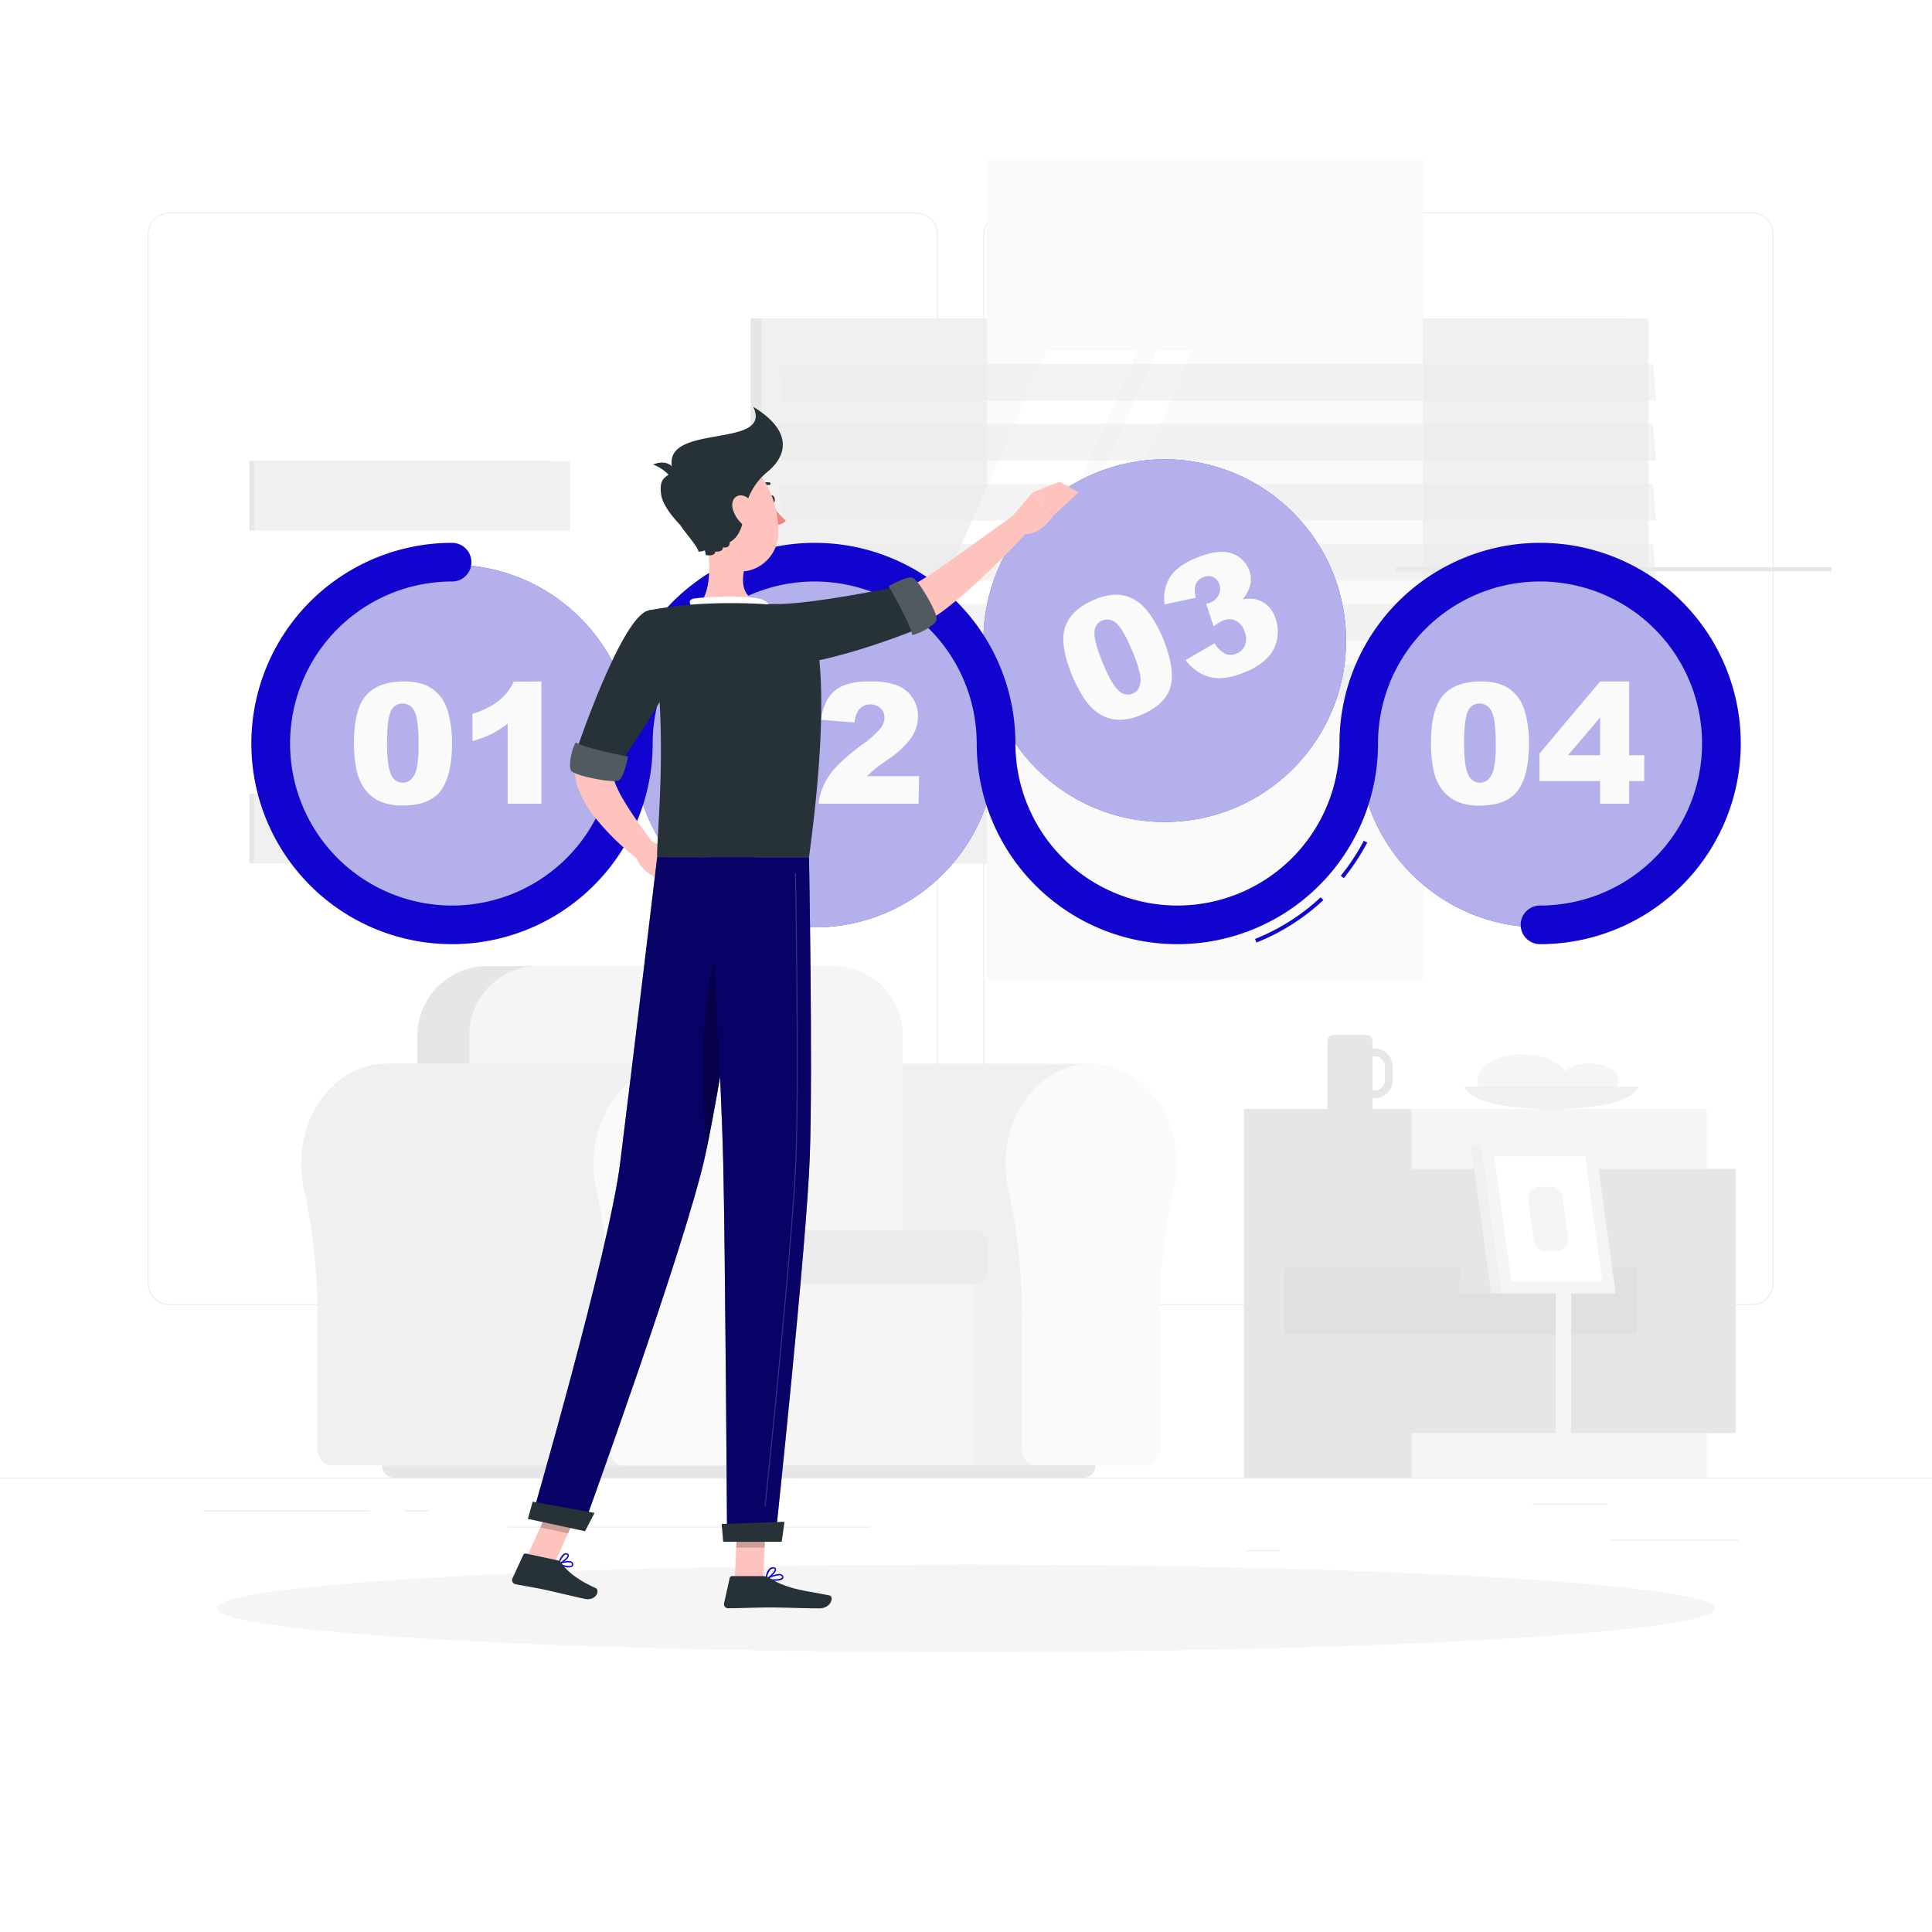 <svg xmlns="http://www.w3.org/2000/svg" xmlns:xlink="http://www.w3.org/1999/xlink" xmlns:svgjs="http://svgjs.com/svgjs" class="animated" id="freepik_stories-processing" viewBox="0 0 500 500"><style>svg#freepik_stories-processing:not(.animated) .animable {opacity: 0;}svg#freepik_stories-processing.animated #freepik--Graphics--inject-2 {animation: 1.5s Infinite linear shake;animation-delay: 0s;}svg#freepik_stories-processing.animated #freepik--Character--inject-2 {animation: 1.5s Infinite linear shake;animation-delay: 0s;} @keyframes shake { 10%, 90% { transform: translate3d(-1px, 0, 0); } 20%, 80% { transform: translate3d(2px, 0, 0); } 30%, 50%, 70% { transform: translate3d(-4px, 0, 0); } 40%, 60% { transform: translate3d(4px, 0, 0); } }</style><g id="freepik--background-complete--inject-2" class="animable" style="transform-origin: 250px 228.23px;"><rect y="382.4" width="500" height=".25" style="fill: rgb(235, 235, 235); transform-origin: 250px 382.525px;" id="elnqxqynai1j8" class="animable"/><rect x="416.78" y="398.49" width="33.12" height=".25" style="fill: rgb(235, 235, 235); transform-origin: 433.34px 398.615px;" id="elxhlhgd76lqe" class="animable"/><rect x="322.53" y="401.21" width="8.69" height=".25" style="fill: rgb(235, 235, 235); transform-origin: 326.875px 401.335px;" id="ely7sfa7m5ods" class="animable"/><rect x="396.59" y="389.21" width="19.19" height=".25" style="fill: rgb(235, 235, 235); transform-origin: 406.185px 389.335px;" id="elrixgudx6uio" class="animable"/><rect x="52.46" y="390.89" width="43.19" height=".25" style="fill: rgb(235, 235, 235); transform-origin: 74.055px 391.015px;" id="ellwpo7unetm" class="animable"/><rect x="104.56" y="390.89" width="6.33" height=".25" style="fill: rgb(235, 235, 235); transform-origin: 107.725px 391.015px;" id="elt8l6pt72gm" class="animable"/><rect x="131.47" y="395.11" width="93.68" height=".25" style="fill: rgb(235, 235, 235); transform-origin: 178.31px 395.235px;" id="el8msysl9icl" class="animable"/><path d="M237 337.8H43.91a5.71 5.71.0 01-5.7-5.71V60.66A5.71 5.71.0 0143.91 55H237a5.71 5.71.0 015.71 5.71V332.09A5.71 5.71.0 01237 337.8zM43.91 55.2a5.46 5.46.0 00-5.45 5.46V332.09a5.46 5.46.0 005.45 5.46H237a5.47 5.47.0 005.46-5.46V60.66A5.47 5.47.0 00237 55.2z" style="fill: rgb(235, 235, 235); transform-origin: 140.46px 196.4px;" id="elfpbcnrnrdzb" class="animable"/><path d="M453.31 337.8H260.21a5.72 5.72.0 01-5.71-5.71V60.66A5.72 5.72.0 01260.21 55h193.1A5.71 5.71.0 01459 60.66V332.09A5.71 5.71.0 01453.31 337.8zM260.21 55.2a5.47 5.47.0 00-5.46 5.46V332.09a5.47 5.47.0 005.46 5.46h193.1a5.47 5.47.0 005.46-5.46V60.66a5.47 5.47.0 00-5.46-5.46z" style="fill: rgb(235, 235, 235); transform-origin: 356.75px 196.4px;" id="elwo94ibigjei" class="animable"/><rect x="194.29" y="82.42" width="226.23" height="129.78" style="fill: rgb(230, 230, 230); transform-origin: 307.405px 147.31px;" id="elayeb9czcv5l" class="animable"/><rect x="197.12" y="82.42" width="229.45" height="129.78" style="fill: rgb(240, 240, 240); transform-origin: 311.845px 147.31px;" id="elalox47kwb7l" class="animable"/><rect x="194.29" y="212.2" width="226.23" height="11.24" style="fill: rgb(230, 230, 230); transform-origin: 307.405px 217.82px;" id="elrer145az9x" class="animable"/><rect x="207.19" y="212.2" width="229.45" height="11.24" style="fill: rgb(240, 240, 240); transform-origin: 321.915px 217.82px;" id="elna8rbgraaw9" class="animable"/><g id="eluusg0qheu0f"><rect x="255.42" y="41.05" width="112.85" height="212.52" style="fill: rgb(250, 250, 250); transform-origin: 311.845px 147.31px; transform: rotate(90deg);" class="animable"/></g><polygon points="221.2 203.73 270.88 90.88 294.34 90.88 244.65 203.73 221.2 203.73" style="fill: rgb(255, 255, 255); transform-origin: 257.77px 147.305px;" id="elmwp3gduu42o" class="animable"/><path d="M209.5 195.31a.61.61.0 01-.6-.61V96.39a.61.61.0 011.21.0V194.7A.61.61.0 01209.5 195.31z" style="fill: rgb(240, 240, 240); transform-origin: 209.505px 145.584px;" id="elvxay3a4bgzb" class="animable"/><polygon points="249.69 203.73 299.38 90.88 308.52 90.88 258.83 203.73 249.69 203.73" style="fill: rgb(255, 255, 255); transform-origin: 279.105px 147.305px;" id="elrxjfj52suvc" class="animable"/><g id="elwvqv2pf3wsh"><rect x="361.14" y="146.77" width="112.85" height="1.07" style="fill: rgb(230, 230, 230); transform-origin: 417.565px 147.305px; transform: rotate(90deg);" class="animable"/></g><g id="elw0db7m9hox"><polygon points="428.57 103.65 202.34 103.65 201.56 94.17 427.79 94.17 428.57 103.65" style="fill: rgb(235, 235, 235); opacity: 0.6; transform-origin: 315.065px 98.91px;" class="animable"/></g><g id="elubilvhghos"><polygon points="428.57 119.18 202.34 119.18 201.56 109.71 427.79 109.71 428.57 119.18" style="fill: rgb(235, 235, 235); opacity: 0.6; transform-origin: 315.065px 114.445px;" class="animable"/></g><g id="el38s44nv1qku"><polygon points="428.57 134.72 202.34 134.72 201.56 125.25 427.79 125.25 428.57 134.72" style="fill: rgb(235, 235, 235); opacity: 0.6; transform-origin: 315.065px 129.985px;" class="animable"/></g><g id="el4nmwm4z3iy7"><polygon points="428.57 150.26 202.34 150.26 201.56 140.78 427.79 140.78 428.57 150.26" style="fill: rgb(235, 235, 235); opacity: 0.6; transform-origin: 315.065px 145.52px;" class="animable"/></g><g id="el7ilcxpwzx6e"><polygon points="428.57 165.8 202.34 165.8 201.56 156.32 427.79 156.32 428.57 165.8" style="fill: rgb(235, 235, 235); opacity: 0.6; transform-origin: 315.065px 161.06px;" class="animable"/></g><g id="el0wq31qyf4g7n"><polygon points="428.57 181.33 202.34 181.33 201.56 171.86 427.79 171.86 428.57 181.33" style="fill: rgb(235, 235, 235); opacity: 0.6; transform-origin: 315.065px 176.595px;" class="animable"/></g><rect x="64.55" y="119.31" width="77.58" height="104.12" style="fill: rgb(230, 230, 230); transform-origin: 103.34px 171.37px;" id="elh132tlud8" class="animable"/><rect x="65.72" y="119.31" width="81.82" height="104.12" style="fill: rgb(240, 240, 240); transform-origin: 106.63px 171.37px;" id="elogj0nobqx5i" class="animable"/><g id="eltthcxui5zm"><rect x="61.42" y="137.32" width="90.41" height="68.11" style="fill: rgb(255, 255, 255); transform-origin: 106.625px 171.375px; transform: rotate(90deg);" class="animable"/></g><path d="M106.16 195.28l-12.5-12.5a16.15 16.15.0 010-22.81l12.5-12.51a.67.67.0 01.93.0L119.6 160a16.15 16.15.0 010 22.81l-12.51 12.5A.65.65.0 01106.16 195.28zm.47-46.42-12 12a14.84 14.84.0 000 20.95l12 12 12-12a14.82 14.82.0 000-20.95z" style="fill: rgb(240, 240, 240); transform-origin: 106.63px 171.382px;" id="elnetc53085qe" class="animable"/><path d="M223.34 275.27h0c-.51.0-1 0-1.55.05-11 .88-19.82 11.32-20.52 24.18A30.44 30.44.0 00202 308a151.32 151.32.0 013.47 33.77v33.17c0 2.4 1.66 4.35 3.71 4.35h73.2v-104z" style="fill: rgb(240, 240, 240); transform-origin: 241.802px 327.28px;" id="el0q8znvkmmasd" class="animable"/><path d="M304.48 301.2c0-14.92-10.75-26.9-23.67-25.87-11 .88-19.83 11.32-20.52 24.18A30.07 30.07.0 00261 308a151.32 151.32.0 013.47 33.77v33.17c0 2.4 1.66 4.35 3.71 4.35h28.36c2 0 3.71-1.95 3.71-4.35V339.78a137.91 137.91.0 013.43-31.65A30.23 30.23.0 00304.48 301.2z" style="fill: rgb(250, 250, 250); transform-origin: 282.359px 327.279px;" id="elic7497fev1g" class="animable"/><rect x="174.63" y="320.45" width="77.25" height="58.79" style="fill: rgb(245, 245, 245); transform-origin: 213.255px 349.845px;" id="elm1lwv0yq7iq" class="animable"/><path d="M126.13 250H211a18.13 18.13.0 0118.13 18.13v62.26a0 0 0 010 0H108a0 0 0 010 0V268.13A18.13 18.13.0 01126.13 250z" style="fill: rgb(230, 230, 230); transform-origin: 168.565px 290.195px;" id="elq5223mhn8w8" class="animable"/><path d="M139.32 250h76.43a17.87 17.87.0 0117.87 17.87v62.52a0 0 0 010 0H121.44a0 0 0 010 0V267.87A17.87 17.87.0 01139.32 250z" style="fill: rgb(245, 245, 245); transform-origin: 177.53px 290.195px;" id="el06tz0kk6gwrm" class="animable"/><path d="M179.61 318.33h72.2a3.89 3.89.0 013.89 3.89v6.26a3.89 3.89.0 01-3.89 3.89h-72.2a1.16 1.16.0 01-1.16-1.16V319.49a1.16 1.16.0 011.16-1.16z" style="fill: rgb(235, 235, 235); transform-origin: 217.075px 325.35px;" id="elqmprl47g85d" class="animable"/><path d="M98.94 379.24H283.47a0 0 0 010 0v.24a2.92 2.92.0 01-2.92 2.92H101.85a2.92 2.92.0 01-2.92-2.92v-.24a0 0 0 010 0z" style="fill: rgb(230, 230, 230); transform-origin: 191.2px 380.82px;" id="el388e18tpvwo" class="animable"/><path d="M100.05 275.27h0c-.51.0-1 0-1.55.05-11 .88-19.83 11.32-20.52 24.18a30.44 30.44.0 00.71 8.44 151.32 151.32.0 013.47 33.77v33.17c0 2.4 1.66 4.35 3.71 4.35h89.81v-104z" style="fill: rgb(240, 240, 240); transform-origin: 126.806px 327.23px;" id="eldv3yiq91dc" class="animable"/><path d="M197.8 301.2c0-14.92-10.75-26.9-23.67-25.87-11 .88-19.82 11.32-20.52 24.18a30.44 30.44.0 00.71 8.44 151.32 151.32.0 013.47 33.77v33.17c0 2.4 1.66 4.35 3.71 4.35h28.36c2 0 3.72-1.95 3.72-4.35V339.78A137.9 137.9.0 01197 308.13 30.23 30.23.0 00197.8 301.2z" style="fill: rgb(250, 250, 250); transform-origin: 175.681px 327.254px;" id="eluesg7xtgca" class="animable"/><path d="M401.42 284.08a4.41 4.41.0 003.18-7.48c-2-2.06-5.28-3.74-10.5-3.74s-8.46 1.68-10.49 3.74a4.41 4.41.0 003.17 7.48z" style="fill: rgb(245, 245, 245); transform-origin: 394.105px 278.47px;" id="el6cn5bz770t" class="animable"/><path d="M416.11 282.44a2.83 2.83.0 002-4.8c-1.3-1.33-3.39-2.4-6.74-2.4s-5.44 1.07-6.74 2.4a2.83 2.83.0 002 4.8z" style="fill: rgb(245, 245, 245); transform-origin: 411.37px 278.84px;" id="elxyi0d72c2e" class="animable"/><path d="M379 281.17s.57 5.83 22.48 5.83 22.49-5.83 22.49-5.83z" style="fill: rgb(240, 240, 240); transform-origin: 401.485px 284.085px;" id="el9ktqrektj58" class="animable"/><path d="M355.76 271.36a3.55 3.55.0 00-.56.06v-2a1.58 1.58.0 00-1.58-1.59h-8.49a1.59 1.59.0 00-1.58 1.59V287H355.2v-2.84a5.32 5.32.0 00.56.06 4.68 4.68.0 004.67-4.67V276A4.68 4.68.0 00355.76 271.36zm2.67 8.19a2.68 2.68.0 01-2.67 2.67 2.6 2.6.0 01-.56-.06v-8.74a2.6 2.6.0 01.56-.06 2.68 2.68.0 012.67 2.67z" style="fill: rgb(230, 230, 230); transform-origin: 351.99px 277.415px;" id="elhrho4ce532r" class="animable"/><rect x="321.92" y="287" width="43.42" height="95.4" style="fill: rgb(230, 230, 230); transform-origin: 343.63px 334.7px;" id="elb80i90uuils" class="animable"/><g id="el7x7rbclat2i"><rect x="365.34" y="287" width="76.38" height="95.4" style="fill: rgb(245, 245, 245); transform-origin: 403.53px 334.7px; transform: rotate(180deg);" class="animable"/></g><g id="elrm96dvti0tc"><rect x="357.82" y="302.51" width="91.4" height="68.38" style="fill: rgb(230, 230, 230); transform-origin: 403.52px 336.7px; transform: rotate(90deg);" class="animable"/></g><g id="elzmssj46y31a"><rect x="332.27" y="328.07" width="91.4" height="17.26" style="fill: rgb(224, 224, 224); transform-origin: 377.97px 336.7px; transform: rotate(90deg);" class="animable"/></g><g id="eljdhav5g3xze"><rect x="402.61" y="301.43" width="4" height="70.54" style="fill: rgb(245, 245, 245); transform-origin: 404.61px 336.7px; transform: rotate(90deg);" class="animable"/></g><polygon points="392.33 334.7 377.33 334.7 381.78 301.84 392.33 301.84 392.33 334.7" style="fill: rgb(230, 230, 230); transform-origin: 384.83px 318.27px;" id="elixff939wa9" class="animable"/><polygon points="414.33 334.7 385.92 334.7 380.63 296.24 409.04 296.24 414.33 334.7" style="fill: rgb(240, 240, 240); transform-origin: 397.48px 315.47px;" id="elest1p5sjtub" class="animable"/><polygon points="418.13 334.7 388.56 334.7 383.27 296.24 412.84 296.24 418.13 334.7" style="fill: rgb(245, 245, 245); transform-origin: 400.7px 315.47px;" id="elz9mzoly2gq8" class="animable"/><polygon points="391.17 331.67 386.72 299.27 410.22 299.27 414.68 331.67 391.17 331.67" style="fill: rgb(255, 255, 255); transform-origin: 400.7px 315.47px;" id="elpm4nby36r9i" class="animable"/><path d="M397 321.24l-1.48-10.73a3 3 0 013-3.39h2.88a3 3 0 013 2.58l1.47 10.72a3 3 0 01-3 3.4H4e2A3 3 0 01397 321.24z" style="fill: rgb(245, 245, 245); transform-origin: 400.696px 315.47px;" id="elyjietjojhhb" class="animable"/></g><g id="freepik--Shadow--inject-2" class="animable" style="transform-origin: 250px 416.24px;"><ellipse id="freepik--path--inject-2" cx="250" cy="416.24" rx="193.89" ry="11.32" style="fill: rgb(245, 245, 245); transform-origin: 250px 416.24px;" class="animable"/></g><g id="freepik--Graphics--inject-2" class="animable" style="transform-origin: 259.071px 183.053px;"><g id="elxx9paxy8vr"><circle cx="116.98" cy="193.08" r="46.93" style="fill: rgb(17, 4, 206); transform-origin: 116.98px 193.08px; transform: rotate(-80.78deg);" class="animable"/></g><g id="elffy8qcjdkf"><circle cx="116.98" cy="193.08" r="46.93" style="fill: rgb(250, 250, 250); opacity: 0.7; transform-origin: 116.98px 193.08px; transform: rotate(-80.78deg);" class="animable"/></g><path d="M91.61 192.29q0-8.85 3.19-12.39t9.71-3.54a14.67 14.67.0 015.15.77 9.62 9.62.0 013.29 2 10.84 10.84.0 012 2.6 13.68 13.68.0 011.17 3.19 29.74 29.74.0 01.87 7.25q0 8.44-2.86 12.37t-9.85 3.92a13.75 13.75.0 01-6.34-1.25 10.21 10.21.0 01-4-3.66 13.89 13.89.0 01-1.75-4.7A32.48 32.48.0 0191.61 192.29zm8.56.0q0 5.93 1 8.1a3.29 3.29.0 003 2.17 3.23 3.23.0 002.28-.92 5.79 5.79.0 001.42-2.91 30.92 30.92.0 00.45-6.21q0-6.2-1-8.32a3.36 3.36.0 00-3.14-2.13 3.22 3.22.0 00-3.1 2.18Q100.17 186.44 100.17 192.32z" style="fill: rgb(250, 250, 250); transform-origin: 104.299px 192.413px;" id="el5brbn6s7u1l" class="animable"/><path d="M140.11 176.36V208h-8.73v-20.7a26.46 26.46.0 01-4.1 2.61 31.78 31.78.0 01-5 1.9v-7.07a21.13 21.13.0 006.84-3.41 13.92 13.92.0 003.82-4.92z" style="fill: rgb(250, 250, 250); transform-origin: 131.195px 192.18px;" id="el68rhtl8g012" class="animable"/><g id="elfytmq8tq5i"><circle cx="210.84" cy="193.08" r="46.93" style="fill: rgb(17, 4, 206); transform-origin: 210.84px 193.08px; transform: rotate(-76.72deg);" class="animable"/></g><g id="elq8fh2wkyzmo"><circle cx="210.84" cy="193.08" r="46.93" style="fill: rgb(250, 250, 250); opacity: 0.7; transform-origin: 210.84px 193.08px; transform: rotate(-76.72deg);" class="animable"/></g><path d="M183.53 192.29q0-8.85 3.19-12.39t9.71-3.54a14.67 14.67.0 015.15.77 9.48 9.48.0 013.28 2 10.64 10.64.0 012 2.6 13.68 13.68.0 011.17 3.19 29.74 29.74.0 01.87 7.25q0 8.44-2.86 12.37t-9.85 3.92a13.72 13.72.0 01-6.34-1.25 10.21 10.21.0 01-4-3.66 13.89 13.89.0 01-1.75-4.7A32.48 32.48.0 01183.53 192.29zm8.56.0q0 5.93 1 8.1a3.29 3.29.0 003 2.17 3.19 3.19.0 002.27-.92 5.63 5.63.0 001.42-2.91 30 30 0 00.46-6.21q0-6.2-1.05-8.32a3.36 3.36.0 00-3.15-2.13 3.22 3.22.0 00-3.09 2.18C192.4 185.72 192.09 188.4 192.09 192.32z" style="fill: rgb(250, 250, 250); transform-origin: 196.213px 192.413px;" id="elzkpdopujx18" class="animable"/><path d="M237.73 208h-25.9a16.2 16.2.0 012.71-7.21q2.25-3.37 8.46-8a24.78 24.78.0 004.85-4.28 4.76 4.76.0 001.06-2.77 3.24 3.24.0 00-1-2.43 4 4 0 00-5.34.0 6.44 6.44.0 00-1.41 3.67l-8.64-.7a13.67 13.67.0 011.87-5.69 8.64 8.64.0 013.82-3.14 17.41 17.41.0 016.83-1.09 19.33 19.33.0 017.09 1 8.52 8.52.0 014 3.19 8.39 8.39.0 011.45 4.82 9.84 9.84.0 01-1.66 5.42 22.58 22.58.0 01-6 5.68q-2.61 1.8-3.48 2.52t-2.07 1.89h13.48z" style="fill: rgb(250, 250, 250); transform-origin: 224.84px 192.17px;" id="elby4jcb3m7p5" class="animable"/><g id="eln8gswb66zyq"><circle cx="301.43" cy="165.8" r="46.93" style="fill: rgb(17, 4, 206); transform-origin: 301.43px 165.8px; transform: rotate(-2.88deg);" class="animable"/></g><g id="el0xsu78uany9d"><circle cx="301.43" cy="165.8" r="46.93" style="fill: rgb(250, 250, 250); opacity: 0.7; transform-origin: 301.43px 165.8px; transform: rotate(-2.88deg);" class="animable"/></g><path d="M277.47 174.82q-3.37-8.19-1.77-12.67t7.63-7a14.54 14.54.0 015.06-1.24 9.29 9.29.0 013.8.61 10.69 10.69.0 012.84 1.64 13.74 13.74.0 012.31 2.5 29.85 29.85.0 013.56 6.37q3.23 7.81 2.07 12.53T295.36 185a14 14 0 01-6.34 1.26 10.38 10.38.0 01-5.06-1.88 14 14 0 01-3.4-3.67A32.68 32.68.0 01277.47 174.82zm7.93-3.24c1.5 3.66 2.86 6 4.05 7.09a3.3 3.3.0 003.64.85 3.19 3.19.0 001.76-1.72 5.66 5.66.0 00.2-3.23 30.05 30.05.0 00-1.94-5.92q-2.37-5.72-4.14-7.29a3.35 3.35.0 00-3.72-.76 3.21 3.21.0 00-2 3.18Q283.17 166.15 285.4 171.58z" style="fill: rgb(250, 250, 250); transform-origin: 289.231px 170.084px;" id="el8vn9yiqf32k" class="animable"/><path d="M309.52 154.67l-8.1 1.75a10.28 10.28.0 011.34-7q1.89-3 6.78-5c3.75-1.55 6.75-2 9-1.26a7.11 7.11.0 014.68 4.24 6.26 6.26.0 01.37 3.79 9.29 9.29.0 01-2 3.91 10 10 0 012.94-.09 6.66 6.66.0 013.18 1.41 7.49 7.49.0 012.21 3.11 10.36 10.36.0 01.67 5.35 9.46 9.46.0 01-2.32 5.1 15.63 15.63.0 01-6 3.92 18.12 18.12.0 01-6.56 1.62 10 10 0 01-4.83-1.15 13.47 13.47.0 01-4.08-3.54l7.54-4.34a6.7 6.7.0 002.83 2.74 3.81 3.81.0 002.9-.11 3.74 3.74.0 002.19-2.28 4.82 4.82.0 00-.22-3.57 4.72 4.72.0 00-2.31-2.67 3.94 3.94.0 00-3.24.0 10.82 10.82.0 00-2.39 1.54l-1.94-5.87a9.23 9.23.0 001.08-.33 4 4 0 002.2-2.08 3.38 3.38.0 00.07-2.8 3 3 0 00-1.64-1.77 3.13 3.13.0 00-2.48.1 3.42 3.42.0 00-1.94 1.8A5.59 5.59.0 00309.52 154.67z" style="fill: rgb(250, 250, 250); transform-origin: 315.985px 159.167px;" id="elf1i370dsv6o" class="animable"/><g id="eliy5fa8bdjb"><circle cx="398.55" cy="193.08" r="46.93" style="fill: rgb(17, 4, 206); transform-origin: 398.55px 193.08px; transform: rotate(-76.72deg);" class="animable"/></g><g id="el8rd3c8t5qj7"><circle cx="398.55" cy="193.08" r="46.93" style="fill: rgb(250, 250, 250); opacity: 0.7; transform-origin: 398.55px 193.08px; transform: rotate(-76.72deg);" class="animable"/></g><path d="M370.34 192.29q0-8.85 3.19-12.39t9.71-3.54a14.67 14.67.0 015.15.77 9.48 9.48.0 013.28 2 10.64 10.64.0 012 2.6 13.68 13.68.0 011.17 3.19 29.74 29.74.0 01.87 7.25q0 8.44-2.86 12.37T383 208.48a13.72 13.72.0 01-6.34-1.25 10.21 10.21.0 01-4-3.66 13.89 13.89.0 01-1.75-4.7A32.48 32.48.0 01370.34 192.29zm8.56.0q0 5.93 1.05 8.1a3.29 3.29.0 003 2.17 3.19 3.19.0 002.27-.92 5.63 5.63.0 001.42-2.91 30 30 0 00.46-6.21q0-6.2-1.05-8.32a3.36 3.36.0 00-3.15-2.13 3.22 3.22.0 00-3.09 2.18Q378.91 186.44 378.9 192.32z" style="fill: rgb(250, 250, 250); transform-origin: 383.023px 192.423px;" id="el85n1ivj86i4" class="animable"/><path d="M414.11 202.15H398.39v-7.1l15.72-18.69h7.52v19.09h3.9v6.7h-3.9V208h-7.52zm0-6.7v-9.77l-8.31 9.77z" style="fill: rgb(250, 250, 250); transform-origin: 411.96px 192.18px;" id="elsvonw721kjq" class="animable"/><path d="M398.55 244.35a5 5 0 010-10 41.93 41.93.0 10-41.92-41.93 51.93 51.93.0 01-103.86.0h0a41.93 41.93.0 00-83.86.0A51.93 51.93.0 11117 140.49a5 5 0 110 10 41.93 41.93.0 1041.93 41.93 51.93 51.93.0 01103.86.0h0a41.93 41.93.0 1083.86.0 51.93 51.93.0 1151.92 51.93z" style="fill: rgb(17, 4, 206); transform-origin: 257.78px 192.42px;" id="el6age6rqm0qx" class="animable"/><path d="M347.77 227.27l-.77-.63a54.86 54.86.0 005.95-9.06l.89.47A56.67 56.67.0 01347.77 227.27z" style="fill: rgb(17, 4, 206); transform-origin: 350.42px 222.425px;" id="el5gnwmi4pkmm" class="animable"/><path d="M325.17 243.93l-.37-.93a54.34 54.34.0 0017-10.79l.68.73a55.36 55.36.0 01-17.31 10.99z" style="fill: rgb(17, 4, 206); transform-origin: 333.64px 238.07px;" id="elhqm8kr5igit" class="animable"/></g><g id="freepik--Character--inject-2" class="animable animator-active" style="transform-origin: 205.816px 260.76px;"><polygon points="190.18 408.74 197.52 408.74 198.25 391.72 190.91 391.72 190.18 408.74" style="fill: rgb(255, 195, 189); transform-origin: 194.215px 400.23px;" id="elksnt3jb1n3" class="animable"/><g id="el06pmlg4ejfsx"><polygon points="198.25 391.73 197.88 400.5 190.53 400.5 190.9 391.73 198.25 391.73" style="opacity: 0.2; transform-origin: 194.39px 396.115px;" class="animable"/></g><polygon points="136.33 402.97 143.51 404.52 150.72 388.68 143.54 387.12 136.33 402.97" style="fill: rgb(255, 195, 189); transform-origin: 143.525px 395.82px;" id="elw8sqnyodrkm" class="animable"/><g id="elylcsdv3233"><polygon points="143.53 387.13 150.72 388.68 147 396.85 139.82 395.3 143.53 387.13" style="opacity: 0.2; transform-origin: 145.27px 391.99px;" class="animable"/></g><path d="M174.47 169.25c-2.52 4.43-5.06 9-7.49 13.55s-4.81 9.13-6.83 13.69c-.53 1.15-1 2.28-1.44 3.41.0.11.0.0.0.0v0s0 0 0 0 0 .07.0.15a3.47 3.47.0 000 .87 11.67 11.67.0 00.89 2.74 31.75 31.75.0 001.56 3.07 111.4 111.4.0 008.65 12.36l-3.78 4a64.67 64.67.0 01-12-11.49 26.34 26.34.0 01-4.63-8.25 12.58 12.58.0 01-.56-3 10.22 10.22.0 010-1.82 8.69 8.69.0 01.16-1c0-.16.08-.33.12-.5l.13-.43c.44-1.34.87-2.7 1.36-4a152.29 152.29.0 016.56-14.94c2.42-4.82 4.95-9.48 7.77-14.14z" style="fill: rgb(255, 195, 189); transform-origin: 161.635px 193.305px;" id="el953l492eycg" class="animable"/><path d="M168.39 217.81l5.16 1.7-4.34 7.3s-3.78-1.71-4.54-5.19z" style="fill: rgb(255, 195, 189); transform-origin: 169.11px 222.31px;" id="elnxrywokvijl" class="animable"/><polygon points="180.58 222.33 175.56 227.95 169.21 226.81 173.55 219.51 180.58 222.33" style="fill: rgb(255, 195, 189); transform-origin: 174.895px 223.73px;" id="el4rorpwt3qpv" class="animable"/><path d="M199.13 129.36c.12.58.52 1 .9.91s.59-.61.47-1.19-.52-1-.9-.91S199 128.78 199.13 129.36z" style="fill: rgb(38, 50, 56); transform-origin: 199.813px 129.22px;" id="elu121hgjjbzl" class="animable"/><path d="M199.6 130.36a21.21 21.21.0 003.78 4.4 3.4 3.4.0 01-2.67 1.08z" style="fill: rgb(237, 132, 126); transform-origin: 201.49px 133.102px;" id="elpps5w77nxyf" class="animable"/><path d="M196.35 126.57a.37.37.0 01-.24-.1.35.35.0 010-.49 3.47 3.47.0 013-1.15.35.35.0 01.29.4.36.36.0 01-.4.29h0a2.76 2.76.0 00-2.34.93A.33.33.0 01196.35 126.57z" style="fill: rgb(38, 50, 56); transform-origin: 197.707px 125.691px;" id="el7t53mabnfoq" class="animable"/><path d="M182.59 137.52c1 5.38 2.1 15.23-1.66 18.81.0.0 1.47 5.45 11.46 5.45 11 0 5.25-5.45 5.25-5.45-6-1.43-5.84-5.87-4.8-10.05z" style="fill: rgb(255, 195, 189); transform-origin: 190.036px 149.65px;" id="el7sfhuspjkb" class="animable"/><path d="M179.43 157.54c-.8-1-1.67-2.25.13-2.63 2-.41 12.87-.84 16.62-.06s2.68 2.91 2.68 2.91z" style="fill: rgb(255, 255, 255); transform-origin: 188.751px 156.088px;" id="el37klcojwzrg" class="animable"/><path d="M146.31 405.52a2.38 2.38.0 001.83-.1.71.71.0 00.17-.81.79.79.0 00-.45-.51c-1-.48-3.27.45-3.37.49a.19.19.0 00-.11.16.19.19.0 00.1.16A9.17 9.17.0 00146.31 405.52zm1.19-1.18.21.07a.46.46.0 01.26.3c.1.31.0.41-.06.44-.39.34-1.86.0-2.89-.39A5.82 5.82.0 01147.5 404.34z" style="fill: rgb(17, 4, 206); transform-origin: 146.375px 404.81px;" id="elocimxv2cri" class="animable"/><path d="M144.52 404.92h.08c.84-.24 2.61-1.51 2.63-2.34a.56.56.0 00-.44-.56.94.94.0 00-.77.06c-1 .5-1.6 2.53-1.63 2.62a.17.17.0 000 .17A.2.2.0 00144.52 404.92zm2.08-2.6h.07c.22.07.22.18.22.22.0.49-1.19 1.48-2 1.89a4.22 4.22.0 011.34-2.07A.63.63.0 01146.6 402.32z" style="fill: rgb(17, 4, 206); transform-origin: 145.799px 403.442px;" id="elf9qoqo0eqmi" class="animable"/><path d="M200.47 409.11c.95.0 1.86-.13 2.16-.55a.66.66.0 000-.76.89.89.0 00-.56-.41c-1.22-.33-3.79 1.13-3.89 1.2a.16.16.0 00-.09.18.18.18.0 00.14.14A13.29 13.29.0 00200.47 409.11zm1.17-1.42a1.15 1.15.0 01.33.0.49.49.0 01.34.24c.13.22.08.33.0.39-.34.47-2.2.48-3.57.29A7.87 7.87.0 01201.64 407.69z" style="fill: rgb(17, 4, 206); transform-origin: 200.418px 408.226px;" id="elyqrgx2ghegf" class="animable"/><path d="M198.25 408.91h.07c.89-.4 2.65-2 2.51-2.82.0-.2-.17-.44-.64-.49a1.33 1.33.0 00-1 .3c-.93.77-1.13 2.75-1.14 2.83a.17.17.0 00.07.16A.19.19.0 00198.25 408.91zm1.8-3h.1c.31.0.33.15.34.19.08.5-1.11 1.75-2 2.29a4.15 4.15.0 011-2.26A1 1 0 01200.05 405.93z" style="fill: rgb(17, 4, 206); transform-origin: 199.443px 407.253px;" id="elykcvlkj4us9" class="animable"/><path d="M144.2 403.8l-8.07-1.74a.62.62.0 00-.71.36l-2.8 6.07a1.07 1.07.0 00.77 1.5c2.83.57 4.23.7 7.78 1.47 2.18.47 7.11 1.67 10.12 2.32s4.05-2.24 2.88-2.78c-5.27-2.41-7.47-4.53-8.9-6.5A1.81 1.81.0 00144.2 403.8z" style="fill: rgb(38, 50, 56); transform-origin: 143.58px 407.959px;" id="el80wlqxuobjb" class="animable"/><path d="M197.47 407.89h-8a.65.65.0 00-.63.5l-1.45 6.53a1.07 1.07.0 001.06 1.3c2.89.0 7.08-.21 10.71-.21 4.26.0 7.93.23 12.92.23 3 0 3.85-3.05 2.59-3.33-5.75-1.25-10.44-1.39-15.41-4.45A3.41 3.41.0 00197.47 407.89z" style="fill: rgb(38, 50, 56); transform-origin: 201.299px 412.065px;" id="elrvtn4ik5urc" class="animable"/><path d="M200.11 158.14c5.7-.59 11.6-1.34 17.31-2.24A107.71 107.71.0 00234 152.2c.63-.21 1.23-.44 1.83-.68a11.39 11.39.0 001.44-.7c1.1-.62 2.31-1.37 3.49-2.16 2.38-1.59 4.8-3.27 7.19-5l14.51-10.43 3.68 4.11c-4.08 4.51-8.33 8.79-12.8 12.92-2.24 2.06-4.52 4.1-7 6.06-1.23 1-2.46 2-3.91 2.91a21.07 21.07.0 01-2.49 1.46c-.78.37-1.56.72-2.33 1a71 71 0 01-9.16 3c-3 .82-6.07 1.47-9.1 2.05A171.72 171.72.0 01201 169.24z" style="fill: rgb(255, 195, 189); transform-origin: 233.125px 151.235px;" id="elmrci4xnu9h" class="animable"/><path d="M167.78 158c-6.89 1.58-18.45 35.77-18.45 35.77l11.25 3.74s11.48-17 15.38-25.21C180 163.7 174.82 156.38 167.78 158z" style="fill: rgb(38, 50, 56); transform-origin: 163.354px 177.642px;" id="elubd0m0sjl2k" class="animable"/><path d="M162.54 195.82s-11-2.1-13.53-3.66c-.88 1.27-2 5.9-1.22 7.26s11 3.34 12.37 2.53 2.38-6.13 2.38-6.13z" style="fill: rgb(38, 50, 56); transform-origin: 155.034px 197.149px;" id="elutuf86xr8x" class="animable"/><g id="elh9qipalhz1p"><path d="M162.54 195.82s-11-2.1-13.53-3.66c-.88 1.27-2 5.9-1.22 7.26s11 3.34 12.37 2.53 2.38-6.13 2.38-6.13z" style="fill: rgb(250, 250, 250); opacity: 0.2; transform-origin: 155.034px 197.149px;" class="animable"/></g><path d="M208.94 158.37s7.81 8.83.43 63.5H170.08c-.27-6 3.52-35.46-2.3-63.88a102.56 102.56.0 0113.15-1.66 145.44 145.44.0 0116.71.0A73.8 73.8.0 01208.94 158.37z" style="fill: rgb(38, 50, 56); transform-origin: 190.161px 188.98px;" id="elgs7wz14ceo5" class="animable"/><path d="M195 170.06c7.05 7.27 42.39-7.23 42.39-7.23l-5.67-10.91s-22.1 4.59-31.18 4.41C189.34 156.1 189.67 164.53 195 170.06z" style="fill: rgb(38, 50, 56); transform-origin: 214.402px 162.01px;" id="el6gqcte55nxh" class="animable"/><path d="M230 151.71s5.63 9.71 6.08 12.62c1.55-.16 5.75-2.37 6.3-3.83s-4.67-10.48-6.19-11S230 151.71 230 151.71z" style="fill: rgb(38, 50, 56); transform-origin: 236.21px 156.882px;" id="el0an483x2kp0v" class="animable"/><g id="el5dwq9035q1m"><path d="M230 151.71s5.63 9.71 6.08 12.62c1.55-.16 5.75-2.37 6.3-3.83s-4.67-10.48-6.19-11S230 151.71 230 151.71z" style="fill: rgb(250, 250, 250); opacity: 0.2; transform-origin: 236.21px 156.882px;" class="animable"/></g><path d="M262.23 133.33l5-5.89 5.38 6s-3.32 5.57-8.59 4.69z" style="fill: rgb(255, 195, 189); transform-origin: 267.42px 132.832px;" id="elmsrmn6ujxbk" class="animable"/><polygon points="274.26 124.66 279.11 127.44 272.66 133.41 267.27 127.44 274.26 124.66" style="fill: rgb(255, 195, 189); transform-origin: 273.19px 129.035px;" id="elncmgzoj91" class="animable"/><path d="M179.51 132.06c1.89 7.05 2.64 11.26 7 14.19 6.54 4.41 14.68-.65 14.93-8.11.23-6.72-2.89-17.11-10.45-18.53a9.94 9.94.0 00-11.48 12.45z" style="fill: rgb(255, 195, 189); transform-origin: 190.295px 133.659px;" id="eliodmqhipdfn" class="animable"/><path d="M194.94 105.28c5 10.52-20.95 4.69-21.13 14.24v0h0c0 .4.0.76.0 1.11-.74-.69-2.23-1.45-4.8-.41a11.09 11.09.0 014 2.61c-1 .85-2.52 1.3-1.87 5.37.31 2 2.3 5 4.89 7.66 1.13 1.81 4.8 5.92 4.73 6.91a4 4 0 001.63-.34 2.62 2.62.0 01.21 1.19c1.36.26 2.43.07 2.55-.87 1.11.1 1.91-.2 1.95-1.09 1.06.15 1.79-.19 1.74-1.33 2.52-1.38 3.38-4.29 3.84-7.54a16.54 16.54.0 015.77-10.54C203.54 118.18 205.54 111.76 194.94 105.28z" style="fill: rgb(38, 50, 56); transform-origin: 185.801px 124.503px;" id="eljla92f5752k" class="animable"/><path d="M189.63 131.69a8.21 8.21.0 003 4.38c1.92 1.42 3.34.0 3.21-2.14-.12-2-1.27-5-3.38-5.61S189.08 129.57 189.63 131.69z" style="fill: rgb(255, 195, 189); transform-origin: 192.675px 132.422px;" id="el2sfvu8khrlx" class="animable"/><path d="M195.43 221.87S187.09 278 182.52 299c-5 23-31.82 96.88-31.82 96.88l-13.15-2.85s20.07-69.13 22.93-91.94c3.1-24.75 9.6-79.26 9.6-79.26z" style="fill: rgb(17, 4, 206); transform-origin: 166.49px 308.855px;" id="elby24e09sbf" class="animable"/><g id="elzmncmnz3jdl"><path d="M195.43 221.87S187.09 278 182.52 299c-5 23-31.82 96.88-31.82 96.88l-13.15-2.85s20.07-69.13 22.93-91.94c3.1-24.75 9.6-79.26 9.6-79.26z" style="opacity: 0.5; transform-origin: 166.49px 308.855px;" class="animable"/></g><g id="eld0zs4slxw67"><path d="M190.16 241.87c-9.64 1.89-8.62 37.84-7.46 56.33 2.78-13.07 6.85-38.22 9.63-56.07A3.29 3.29.0 00190.16 241.87z" style="opacity: 0.3; transform-origin: 187.152px 269.996px;" class="animable"/></g><path d="M209.37 221.87s1 54.93.21 77.33c-.83 23.3-9 99.6-9 99.6H188.17s-.46-74.94-1-97.82c-.61-25-3.62-79.11-3.62-79.11z" style="fill: rgb(17, 4, 206); transform-origin: 196.717px 310.335px;" id="elx155gny59m" class="animable"/><g id="elcr1963ics8e"><path d="M209.37 221.87s1 54.93.21 77.33c-.83 23.3-9 99.6-9 99.6H188.17s-.46-74.94-1-97.82c-.61-25-3.62-79.11-3.62-79.11z" style="opacity: 0.5; transform-origin: 196.717px 310.335px;" class="animable"/></g><g id="eltbtpt05fujj"><path d="M198 389.86h0a.12.12.0 01-.11-.14c2.19-21.1 7.36-72.18 8-90.53.67-18.74.07-60.68-.14-73.09a.13.13.0 01.13-.13h0a.12.12.0 01.12.12c.21 12.41.81 54.36.14 73.11-.65 18.36-5.82 69.44-8 90.55A.12.12.0 01198 389.86z" style="fill: rgb(250, 250, 250); opacity: 0.2; transform-origin: 202.168px 307.916px;" class="animable"/></g><path d="M153.85 391.53c.06.0-2.45 4.75-2.45 4.75l-14.79-3.2 1.24-4.45z" style="fill: rgb(38, 50, 56); transform-origin: 145.231px 392.455px;" id="elwkorvj8t8hn" class="animable"/><path d="M203 393.84c.06.0-.7 5.17-.7 5.17H187.17l-.41-4.61z" style="fill: rgb(38, 50, 56); transform-origin: 194.882px 396.425px;" id="el87pujit7vzt" class="animable"/></g><defs><filter id="active" height="200%"><feMorphology in="SourceAlpha" result="DILATED" operator="dilate" radius="2"/><feFlood flood-color="#32dfec" flood-opacity="1" result="PINK"/><feComposite in="PINK" in2="DILATED" operator="in" result="OUTLINE"/><feMerge><feMergeNode in="OUTLINE"/><feMergeNode in="SourceGraphic"/></feMerge></filter><filter id="hover" height="200%"><feMorphology in="SourceAlpha" result="DILATED" operator="dilate" radius="2"/><feFlood flood-color="red" flood-opacity=".5" result="PINK"/><feComposite in="PINK" in2="DILATED" operator="in" result="OUTLINE"/><feMerge><feMergeNode in="OUTLINE"/><feMergeNode in="SourceGraphic"/></feMerge><feColorMatrix type="matrix" values="0 0 0 0 0 0 1 0 0 0 0 0 0 0 0 0 0 0 1 0"/></filter></defs></svg>
